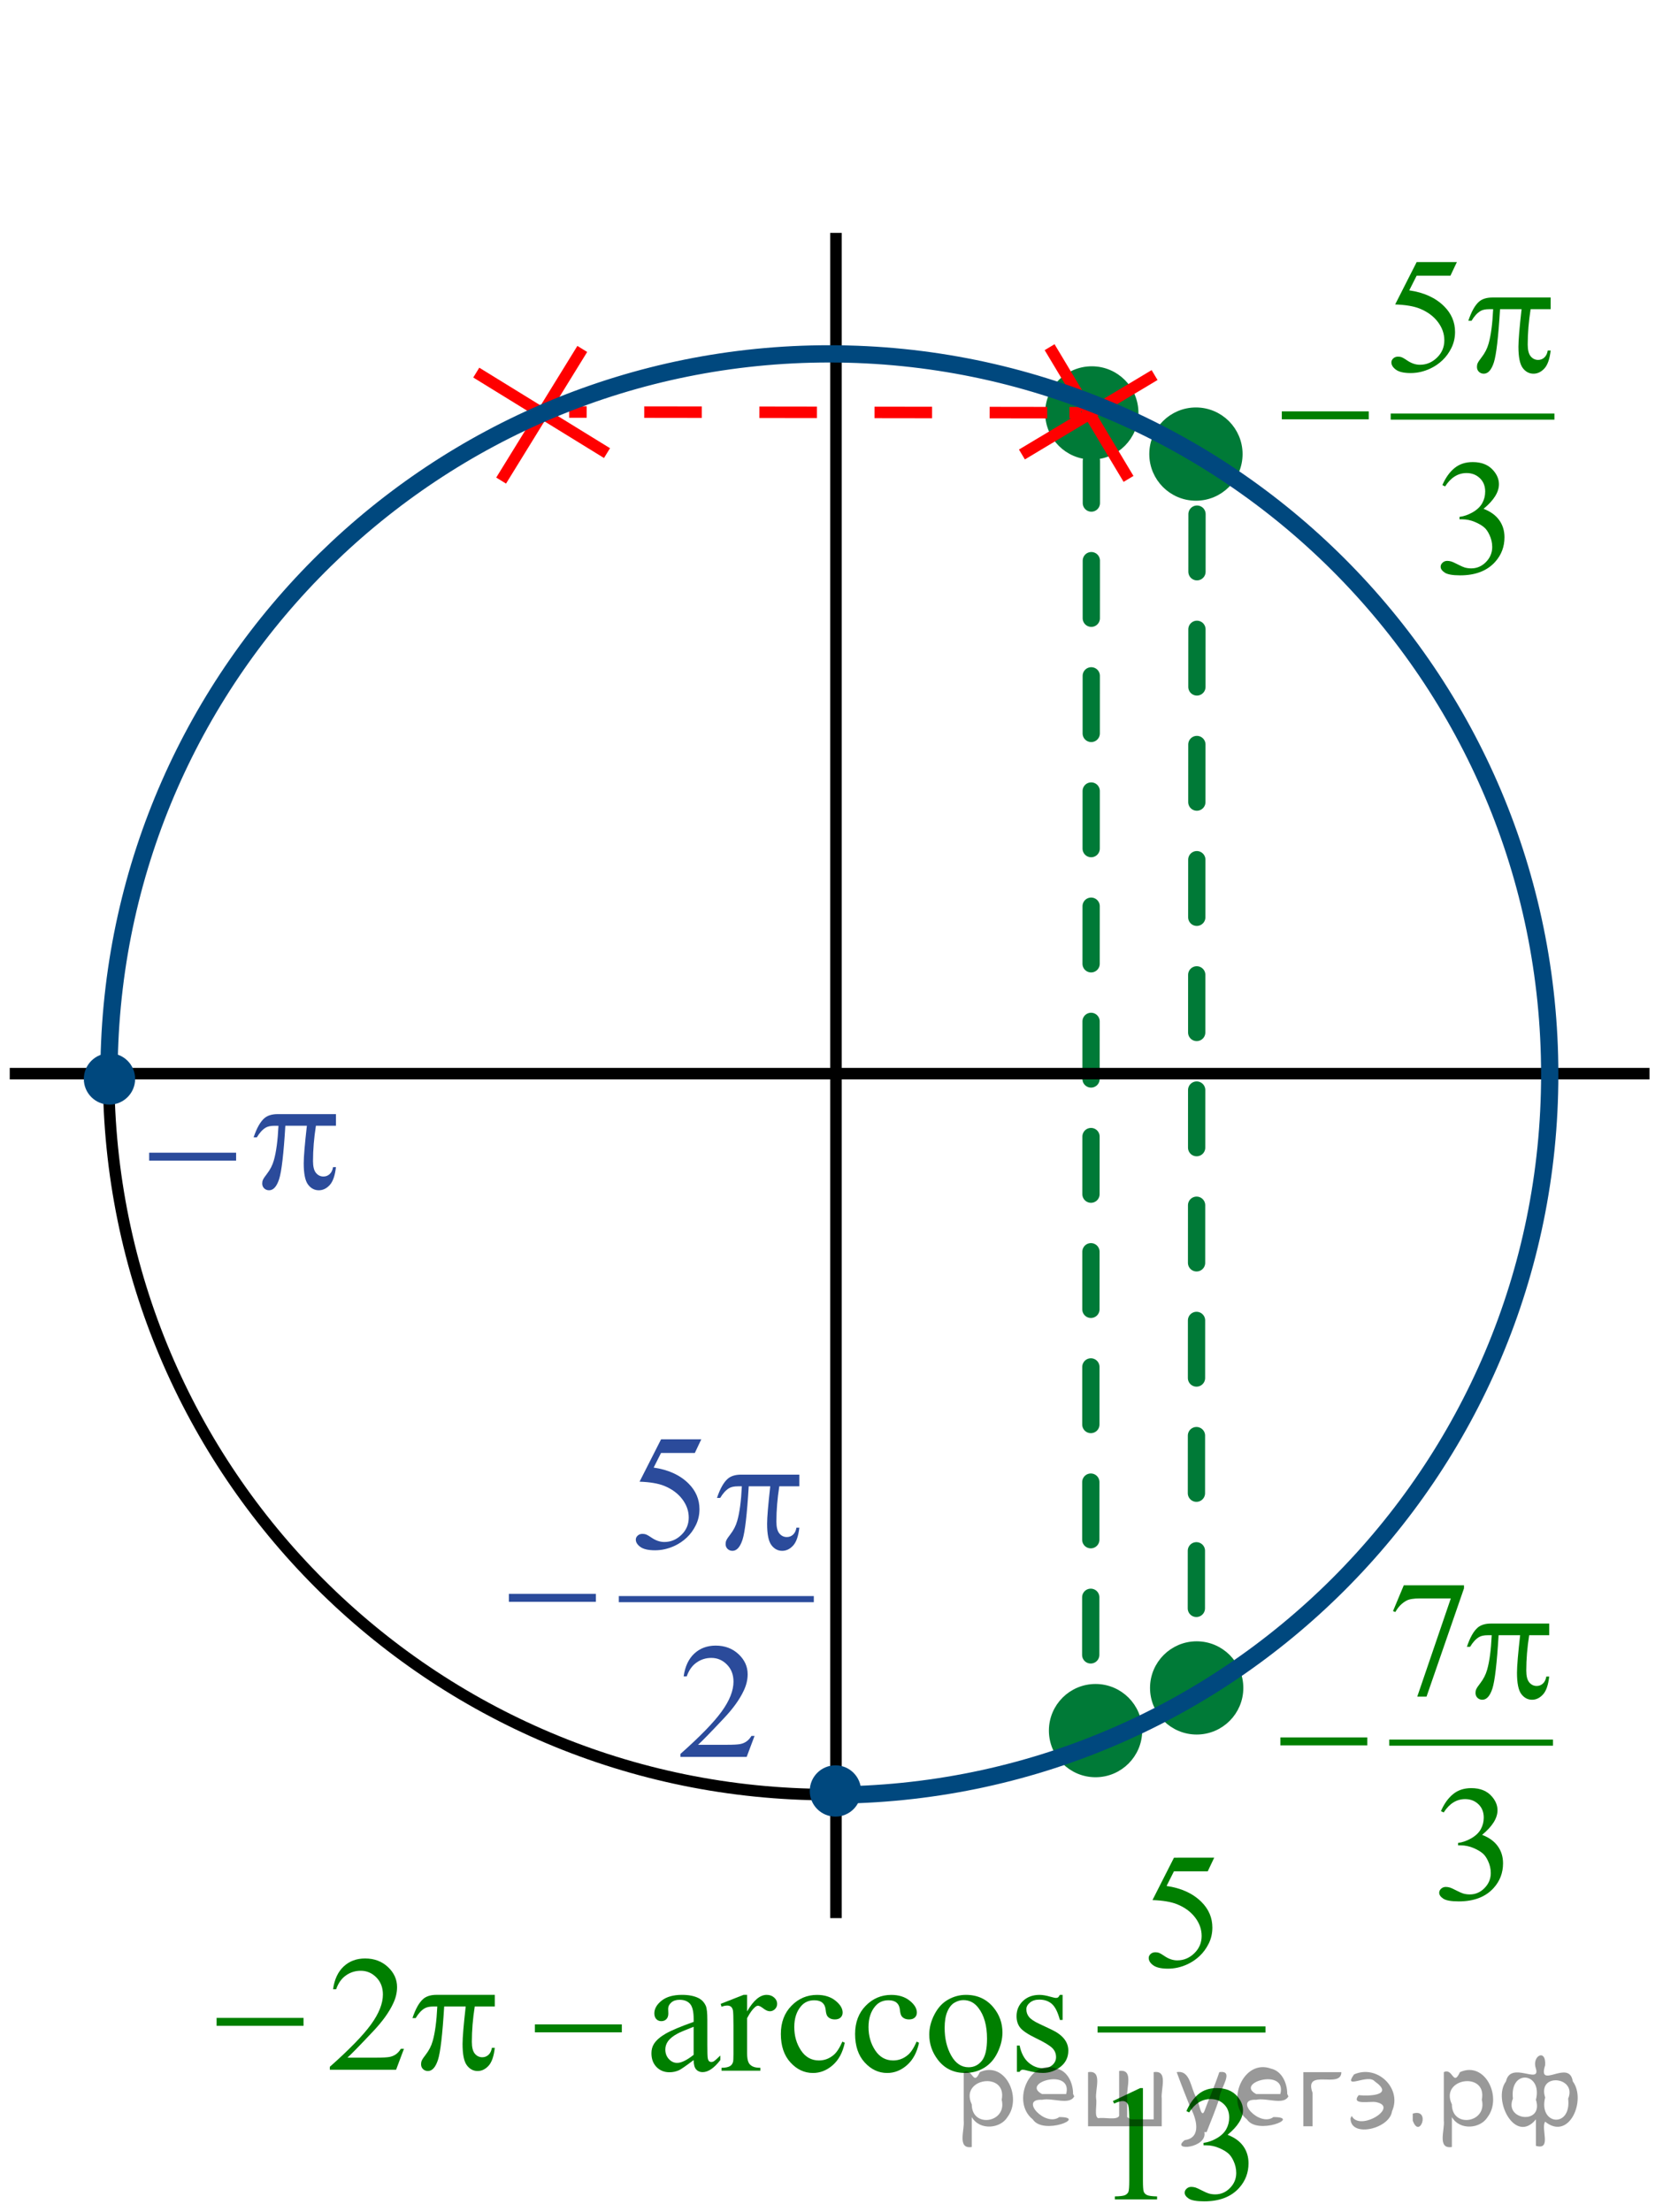 <?xml version="1.0" encoding="utf-8"?>
<!-- Generator: Adobe Illustrator 16.0.0, SVG Export Plug-In . SVG Version: 6.00 Build 0)  -->
<!DOCTYPE svg PUBLIC "-//W3C//DTD SVG 1.1//EN" "http://www.w3.org/Graphics/SVG/1.1/DTD/svg11.dtd">
<svg version="1.1" id="Слой_1" xmlns="http://www.w3.org/2000/svg" xmlns:xlink="http://www.w3.org/1999/xlink" x="0px" y="0px"
	 width="144.436px" height="192.035px" viewBox="0 0 144.436 192.035" enable-background="new 0 0 144.436 192.035"
	 xml:space="preserve">
<g>
	<g>
		<defs>
			<rect id="SVGID_1_" x="0" y="17.143" width="144.436" height="176.375"/>
		</defs>
		<clipPath id="SVGID_2_">
			<use xlink:href="#SVGID_1_"  overflow="visible"/>
		</clipPath>
	</g>
</g>
<g>
	<g>
		
			<line fill="none" stroke="#007A37" stroke-width="1.5" stroke-linecap="round" stroke-linejoin="round" stroke-miterlimit="8" stroke-dasharray="5,5" x1="94.729" y1="150.996" x2="94.729" y2="148.496"/>
		
			<line fill="none" stroke="#007A37" stroke-width="1.5" stroke-linecap="round" stroke-linejoin="round" stroke-miterlimit="8" stroke-dasharray="5,5" x1="94.732" y1="143.675" x2="94.79" y2="40.011"/>
		
			<line fill="none" stroke="#007A37" stroke-width="1.5" stroke-linecap="round" stroke-linejoin="round" stroke-miterlimit="8" stroke-dasharray="5,5" x1="94.792" y1="37.601" x2="94.793" y2="35.101"/>
	</g>
</g>
<g>
	<g>
		
			<line fill="none" stroke="#007A37" stroke-width="1.5" stroke-linecap="round" stroke-linejoin="round" stroke-miterlimit="8" stroke-dasharray="5,5" x1="103.902" y1="147.03" x2="103.904" y2="144.53"/>
		
			<line fill="none" stroke="#007A37" stroke-width="1.5" stroke-linecap="round" stroke-linejoin="round" stroke-miterlimit="8" stroke-dasharray="5,5" x1="103.907" y1="139.637" x2="103.964" y2="44.208"/>
		
			<line fill="none" stroke="#007A37" stroke-width="1.5" stroke-linecap="round" stroke-linejoin="round" stroke-miterlimit="8" stroke-dasharray="5,5" x1="103.965" y1="41.761" x2="103.967" y2="39.261"/>
	</g>
</g>
<line fill="none" stroke="#000000" stroke-linejoin="round" stroke-miterlimit="8" x1="0.846" y1="93.211" x2="143.264" y2="93.211"/>
<path fill="none" stroke="#000000" stroke-linecap="round" stroke-linejoin="round" stroke-miterlimit="8" d="M72.022,30.746
	c34.567,0,62.589,27.993,62.589,62.529c0,34.538-28.021,62.53-62.589,62.53c-34.568,0-62.588-27.992-62.588-62.53
	C9.434,58.739,37.454,30.746,72.022,30.746L72.022,30.746z"/>
<line fill="none" stroke="#000000" stroke-linejoin="round" stroke-miterlimit="8" x1="72.607" y1="20.216" x2="72.607" y2="166.53"/>
<path fill="#007A37" d="M94.826,32.176c-2.03,0-3.677,1.644-3.677,3.672c0,2.028,1.646,3.673,3.677,3.673s3.676-1.645,3.676-3.673
	C98.502,33.82,96.856,32.176,94.826,32.176L94.826,32.176z"/>
<path fill="none" stroke="#007A37" stroke-width="0.75" stroke-linecap="round" stroke-linejoin="round" stroke-miterlimit="8" d="
	M94.826,32.176c-2.03,0-3.677,1.644-3.677,3.672c0,2.028,1.646,3.673,3.677,3.673s3.676-1.645,3.676-3.673
	C98.502,33.82,96.856,32.176,94.826,32.176L94.826,32.176z"/>
<path fill="#007A37" d="M103.934,142.871c-2.029,0-3.676,1.645-3.676,3.672s1.646,3.672,3.676,3.672c2.03,0,3.677-1.645,3.677-3.672
	S105.965,142.871,103.934,142.871L103.934,142.871z"/>
<path fill="none" stroke="#007A37" stroke-width="0.75" stroke-linecap="round" stroke-linejoin="round" stroke-miterlimit="8" d="
	M103.934,142.871c-2.029,0-3.676,1.645-3.676,3.672s1.646,3.672,3.676,3.672c2.03,0,3.677-1.645,3.677-3.672
	S105.965,142.871,103.934,142.871L103.934,142.871z"/>
<line fill="none" stroke="#007F00" stroke-width="0.531" stroke-linecap="square" stroke-miterlimit="10" x1="120.925" y1="151.293" x2="134.615" y2="151.293"/>
<g>
	<path fill="#007F00" d="M125.149,157.24c0.276-0.639,0.629-1.131,1.054-1.477c0.424-0.348,0.952-0.521,1.585-0.521
		c0.781,0,1.381,0.247,1.798,0.74c0.316,0.367,0.476,0.762,0.476,1.181c0,0.688-0.445,1.399-1.337,2.137
		c0.599,0.228,1.052,0.554,1.357,0.978c0.309,0.424,0.461,0.922,0.461,1.494c0,0.819-0.269,1.529-0.806,2.129
		c-0.7,0.783-1.714,1.175-3.042,1.175c-0.657,0-1.104-0.08-1.341-0.237c-0.237-0.158-0.356-0.329-0.356-0.51
		c0-0.137,0.058-0.254,0.169-0.355c0.113-0.104,0.248-0.154,0.406-0.154c0.12,0,0.242,0.02,0.367,0.057
		c0.081,0.023,0.266,0.107,0.554,0.255c0.287,0.146,0.486,0.233,0.597,0.263c0.179,0.051,0.367,0.076,0.568,0.076
		c0.489,0,0.914-0.185,1.276-0.552c0.361-0.368,0.543-0.804,0.543-1.306c0-0.368-0.084-0.728-0.252-1.075
		c-0.125-0.261-0.262-0.459-0.41-0.595c-0.206-0.187-0.488-0.354-0.85-0.506c-0.358-0.15-0.726-0.228-1.1-0.228h-0.23v-0.209
		c0.38-0.047,0.76-0.181,1.141-0.397c0.382-0.22,0.658-0.481,0.831-0.789c0.173-0.309,0.259-0.646,0.259-1.014
		c0-0.479-0.154-0.865-0.464-1.162c-0.311-0.296-0.694-0.443-1.154-0.443c-0.743,0-1.364,0.388-1.862,1.16L125.149,157.24z"/>
</g>
<g>
	<path fill="#007F00" d="M111.203,150.839h7.551v0.69h-7.551V150.839z"/>
</g>
<path fill="#007A37" d="M103.869,35.75c-2.03,0-3.675,1.645-3.675,3.673c0,2.028,1.645,3.673,3.675,3.673s3.677-1.645,3.677-3.673
	C107.546,37.395,105.899,35.75,103.869,35.75L103.869,35.75z"/>
<path fill="none" stroke="#007A37" stroke-width="0.75" stroke-linecap="round" stroke-linejoin="round" stroke-miterlimit="8" d="
	M103.869,35.75c-2.03,0-3.675,1.645-3.675,3.673c0,2.028,1.645,3.673,3.675,3.673s3.677-1.645,3.677-3.673
	C107.546,37.395,105.899,35.75,103.869,35.75L103.869,35.75z"/>
<path fill="#007A37" d="M98.828,150.247c0-2.028-1.646-3.671-3.677-3.671s-3.676,1.643-3.676,3.671s1.646,3.675,3.676,3.675
	S98.828,152.275,98.828,150.247L98.828,150.247z"/>
<path fill="none" stroke="#007A37" stroke-width="0.75" stroke-linecap="round" stroke-linejoin="round" stroke-miterlimit="8" d="
	M98.828,150.247c0-2.028-1.646-3.671-3.677-3.671s-3.676,1.643-3.676,3.671s1.646,3.675,3.676,3.675S98.828,152.275,98.828,150.247
	L98.828,150.247z"/>
<line fill="none" stroke="#FF0000" stroke-linejoin="round" stroke-miterlimit="8" x1="100.278" y1="32.562" x2="88.757" y2="39.457"/>
<line fill="none" stroke="#FF0000" stroke-linejoin="round" stroke-miterlimit="8" x1="98.016" y1="41.578" x2="91.16" y2="30.141"/>
<g>
	<g>
		<defs>
			<rect id="SVGID_3_" x="43.715" y="156.373" width="69.615" height="37.699"/>
		</defs>
		<clipPath id="SVGID_4_">
			<use xlink:href="#SVGID_3_"  overflow="visible"/>
		</clipPath>
		
			<line clip-path="url(#SVGID_4_)" fill="none" stroke="#007F00" stroke-width="0.531" stroke-linecap="square" stroke-miterlimit="10" x1="95.591" y1="176.197" x2="109.648" y2="176.197"/>
	</g>
	<g>
		<defs>
			<rect id="SVGID_5_" x="43.715" y="156.373" width="69.615" height="37.699"/>
		</defs>
		<clipPath id="SVGID_6_">
			<use xlink:href="#SVGID_5_"  overflow="visible"/>
		</clipPath>
		<g clip-path="url(#SVGID_6_)">
			<path fill="#007F00" d="M105.457,161.279l-0.562,1.187h-2.935l-0.64,1.271c1.271,0.183,2.277,0.642,3.021,1.377
				c0.638,0.633,0.956,1.378,0.956,2.234c0,0.497-0.104,0.959-0.313,1.383c-0.209,0.422-0.472,0.783-0.788,1.082
				c-0.316,0.297-0.669,0.537-1.057,0.719c-0.553,0.256-1.117,0.385-1.697,0.385c-0.585,0-1.01-0.098-1.276-0.29
				c-0.266-0.192-0.397-0.406-0.397-0.64c0-0.131,0.055-0.245,0.165-0.346c0.109-0.101,0.249-0.149,0.417-0.149
				c0.125,0,0.232,0.019,0.327,0.056c0.094,0.037,0.253,0.133,0.479,0.286c0.359,0.242,0.724,0.362,1.093,0.362
				c0.562,0,1.055-0.205,1.479-0.617c0.424-0.411,0.637-0.913,0.637-1.504c0-0.573-0.189-1.107-0.568-1.604s-0.9-0.879-1.566-1.148
				c-0.522-0.209-1.234-0.33-2.136-0.362l1.868-3.68L105.457,161.279L105.457,161.279z"/>
		</g>
	</g>
	<g>
		<defs>
			<rect id="SVGID_7_" x="43.715" y="156.373" width="69.615" height="37.699"/>
		</defs>
		<clipPath id="SVGID_8_">
			<use xlink:href="#SVGID_7_"  overflow="visible"/>
		</clipPath>
		<g clip-path="url(#SVGID_8_)">
			<path fill="#007F00" d="M60.244,178.854c-0.676,0.508-1.1,0.802-1.271,0.881c-0.26,0.115-0.534,0.175-0.827,0.175
				c-0.455,0-0.83-0.151-1.125-0.454s-0.442-0.7-0.442-1.194c0-0.312,0.072-0.581,0.216-0.81c0.196-0.316,0.538-0.614,1.024-0.895
				c0.487-0.279,1.296-0.619,2.427-1.02v-0.251c0-0.638-0.104-1.076-0.313-1.313c-0.208-0.236-0.513-0.354-0.909-0.354
				c-0.303,0-0.542,0.079-0.72,0.237c-0.183,0.158-0.272,0.34-0.272,0.545l0.014,0.404c0,0.215-0.056,0.379-0.169,0.495
				c-0.111,0.116-0.26,0.175-0.441,0.175c-0.178,0-0.322-0.061-0.436-0.182c-0.112-0.121-0.169-0.286-0.169-0.496
				c0-0.4,0.211-0.768,0.633-1.104s1.015-0.502,1.776-0.502c0.584,0,1.063,0.095,1.438,0.285c0.283,0.146,0.491,0.371,0.627,0.678
				c0.086,0.199,0.129,0.609,0.129,1.229v2.172c0,0.609,0.013,0.982,0.035,1.12c0.024,0.138,0.063,0.229,0.119,0.275
				c0.056,0.047,0.118,0.069,0.19,0.069c0.076,0,0.144-0.017,0.201-0.049c0.101-0.061,0.295-0.229,0.582-0.51v0.391
				c-0.536,0.698-1.051,1.049-1.538,1.049c-0.235,0-0.422-0.079-0.563-0.237C60.321,179.507,60.249,179.236,60.244,178.854z
				 M60.244,178.4v-2.438c-0.724,0.279-1.189,0.479-1.401,0.594c-0.379,0.205-0.649,0.42-0.813,0.644
				c-0.163,0.223-0.245,0.468-0.245,0.731c0,0.336,0.104,0.613,0.311,0.836c0.205,0.221,0.442,0.33,0.712,0.33
				C59.171,179.1,59.65,178.866,60.244,178.4z"/>
			<path fill="#007F00" d="M64.888,173.191v1.438c0.551-0.958,1.116-1.438,1.696-1.438c0.264,0,0.481,0.078,0.654,0.233
				c0.172,0.156,0.259,0.337,0.259,0.541c0,0.183-0.063,0.335-0.188,0.461s-0.273,0.188-0.445,0.188
				c-0.168,0-0.356-0.08-0.564-0.241c-0.209-0.16-0.362-0.24-0.464-0.24c-0.087,0-0.18,0.048-0.279,0.14
				c-0.217,0.19-0.439,0.506-0.669,0.942v3.065c0,0.354,0.045,0.621,0.137,0.803c0.062,0.126,0.172,0.23,0.33,0.314
				s0.386,0.125,0.684,0.125v0.252h-3.372v-0.252c0.335,0,0.584-0.051,0.747-0.153c0.12-0.074,0.204-0.192,0.252-0.354
				c0.024-0.08,0.036-0.306,0.036-0.679v-2.479c0-0.744-0.016-1.188-0.047-1.33s-0.089-0.245-0.173-0.311
				c-0.084-0.064-0.188-0.098-0.313-0.098c-0.147,0-0.315,0.033-0.503,0.104l-0.071-0.252l1.991-0.781h0.303V173.191z"/>
			<path fill="#007F00" d="M73.37,177.348c-0.178,0.842-0.524,1.489-1.043,1.943c-0.518,0.454-1.09,0.682-1.718,0.682
				c-0.748,0-1.4-0.306-1.956-0.914c-0.557-0.61-0.834-1.436-0.834-2.474c0-1.005,0.308-1.821,0.924-2.45s1.355-0.941,2.218-0.941
				c0.647,0,1.181,0.166,1.598,0.498c0.417,0.334,0.626,0.68,0.626,1.037c0,0.178-0.061,0.319-0.178,0.43
				c-0.116,0.109-0.28,0.164-0.491,0.164c-0.283,0-0.496-0.088-0.642-0.266c-0.081-0.098-0.135-0.283-0.161-0.559
				c-0.025-0.275-0.124-0.484-0.291-0.629c-0.168-0.141-0.399-0.209-0.697-0.209c-0.479,0-0.865,0.172-1.157,0.517
				c-0.389,0.456-0.583,1.06-0.583,1.81c0,0.763,0.192,1.437,0.579,2.021c0.386,0.585,0.907,0.877,1.563,0.877
				c0.471,0,0.893-0.155,1.267-0.468c0.264-0.214,0.52-0.604,0.769-1.166L73.37,177.348z"/>
			<path fill="#007F00" d="M79.818,177.348c-0.178,0.842-0.525,1.489-1.043,1.943c-0.519,0.454-1.09,0.682-1.718,0.682
				c-0.748,0-1.4-0.306-1.956-0.914c-0.558-0.61-0.834-1.436-0.834-2.474c0-1.005,0.308-1.821,0.924-2.45s1.354-0.941,2.218-0.941
				c0.647,0,1.18,0.166,1.597,0.498c0.417,0.334,0.626,0.68,0.626,1.037c0,0.178-0.06,0.319-0.177,0.43
				c-0.117,0.109-0.281,0.164-0.492,0.164c-0.282,0-0.496-0.088-0.641-0.266c-0.081-0.098-0.135-0.283-0.161-0.559
				s-0.124-0.484-0.291-0.629c-0.168-0.141-0.399-0.209-0.698-0.209c-0.479,0-0.864,0.172-1.156,0.517
				c-0.39,0.456-0.583,1.06-0.583,1.81c0,0.763,0.192,1.437,0.579,2.021c0.386,0.585,0.906,0.877,1.563,0.877
				c0.47,0,0.892-0.155,1.266-0.468c0.265-0.214,0.521-0.604,0.77-1.166L79.818,177.348z"/>
			<path fill="#007F00" d="M83.894,173.191c0.997,0,1.797,0.367,2.4,1.104c0.514,0.629,0.771,1.352,0.771,2.165
				c0,0.572-0.143,1.151-0.425,1.738s-0.673,1.028-1.168,1.327c-0.496,0.298-1.05,0.445-1.657,0.445
				c-0.992,0-1.781-0.384-2.366-1.152c-0.493-0.646-0.74-1.373-0.74-2.178c0-0.586,0.149-1.17,0.449-1.748
				c0.3-0.58,0.694-1.009,1.183-1.285C82.829,173.33,83.347,173.191,83.894,173.191z M83.67,173.646
				c-0.254,0-0.509,0.072-0.766,0.221c-0.256,0.146-0.464,0.402-0.622,0.771c-0.158,0.366-0.237,0.84-0.237,1.416
				c0,0.932,0.19,1.734,0.572,2.409c0.381,0.675,0.883,1.013,1.506,1.013c0.465,0,0.85-0.187,1.15-0.559
				c0.303-0.373,0.453-1.014,0.453-1.921c0-1.136-0.251-2.029-0.755-2.681C84.632,173.869,84.197,173.646,83.67,173.646z"/>
			<path fill="#007F00" d="M92.291,173.191v2.179h-0.236c-0.183-0.685-0.416-1.149-0.701-1.396s-0.648-0.371-1.089-0.371
				c-0.336,0-0.606,0.088-0.813,0.26s-0.31,0.363-0.31,0.572c0,0.261,0.076,0.483,0.229,0.67c0.148,0.19,0.45,0.395,0.906,0.607
				l1.05,0.495c0.973,0.461,1.459,1.067,1.459,1.823c0,0.58-0.227,1.051-0.68,1.406c-0.452,0.355-0.96,0.533-1.521,0.533
				c-0.401,0-0.861-0.068-1.381-0.209c-0.158-0.047-0.287-0.07-0.388-0.07c-0.11,0-0.197,0.062-0.26,0.183H88.32v-2.283h0.236
				c0.135,0.651,0.392,1.144,0.771,1.474c0.378,0.33,0.803,0.496,1.272,0.496c0.331,0,0.601-0.095,0.809-0.283
				c0.209-0.188,0.313-0.416,0.313-0.68c0-0.322-0.117-0.593-0.351-0.812c-0.232-0.22-0.696-0.495-1.391-0.831
				c-0.695-0.335-1.15-0.639-1.366-0.907c-0.216-0.266-0.323-0.601-0.323-1.006c0-0.524,0.186-0.966,0.558-1.319
				c0.371-0.354,0.852-0.529,1.44-0.529c0.259,0,0.573,0.053,0.942,0.16c0.244,0.069,0.407,0.104,0.489,0.104
				c0.075,0,0.136-0.016,0.18-0.049c0.043-0.032,0.093-0.104,0.149-0.217H92.291z"/>
		</g>
	</g>
	<g>
		<defs>
			<rect id="SVGID_9_" x="43.715" y="156.373" width="69.615" height="37.699"/>
		</defs>
		<clipPath id="SVGID_10_">
			<use xlink:href="#SVGID_9_"  overflow="visible"/>
		</clipPath>
		<g clip-path="url(#SVGID_10_)">
			<path fill="#007F00" d="M96.657,182.409l2.373-1.125h0.237v7.995c0,0.531,0.021,0.861,0.067,0.99
				c0.046,0.131,0.141,0.23,0.284,0.301c0.145,0.07,0.437,0.109,0.877,0.119v0.259H96.83v-0.259c0.46-0.01,0.757-0.047,0.893-0.115
				c0.134-0.067,0.228-0.158,0.279-0.271c0.054-0.113,0.079-0.455,0.079-1.023v-5.11c0-0.688-0.023-1.131-0.072-1.326
				c-0.032-0.149-0.095-0.259-0.183-0.327c-0.089-0.07-0.195-0.104-0.32-0.104c-0.178,0-0.424,0.071-0.739,0.216L96.657,182.409z"/>
			<path fill="#007F00" d="M103.043,183.281c0.277-0.639,0.629-1.131,1.054-1.477c0.425-0.348,0.952-0.521,1.586-0.521
				c0.78,0,1.381,0.247,1.798,0.74c0.315,0.367,0.475,0.762,0.475,1.181c0,0.688-0.446,1.399-1.338,2.137
				c0.6,0.228,1.053,0.554,1.359,0.978s0.46,0.922,0.46,1.494c0,0.819-0.27,1.529-0.807,2.129c-0.698,0.783-1.714,1.175-3.041,1.175
				c-0.656,0-1.104-0.08-1.341-0.237c-0.236-0.158-0.355-0.329-0.355-0.51c0-0.137,0.057-0.254,0.169-0.355
				c0.111-0.103,0.248-0.154,0.405-0.154c0.12,0,0.242,0.02,0.367,0.057c0.081,0.023,0.267,0.107,0.555,0.255
				c0.286,0.146,0.485,0.233,0.597,0.263c0.177,0.051,0.366,0.076,0.566,0.076c0.489,0,0.915-0.185,1.276-0.552
				c0.362-0.368,0.543-0.804,0.543-1.306c0-0.368-0.084-0.728-0.251-1.075c-0.125-0.261-0.262-0.459-0.41-0.595
				c-0.206-0.187-0.488-0.354-0.849-0.506c-0.359-0.15-0.728-0.228-1.1-0.228h-0.23v-0.209c0.379-0.047,0.759-0.181,1.14-0.397
				c0.381-0.219,0.658-0.481,0.83-0.789c0.173-0.309,0.259-0.646,0.259-1.014c0-0.479-0.153-0.865-0.463-1.162
				c-0.31-0.296-0.693-0.443-1.153-0.443c-0.743,0-1.364,0.388-1.862,1.16L103.043,183.281z"/>
		</g>
	</g>
	<g>
		<defs>
			<rect id="SVGID_11_" x="43.715" y="156.373" width="69.615" height="37.699"/>
		</defs>
		<clipPath id="SVGID_12_">
			<use xlink:href="#SVGID_11_"  overflow="visible"/>
		</clipPath>
		<g clip-path="url(#SVGID_12_)">
			<path fill="#007F00" d="M46.457,175.755h7.55v0.69h-7.55V175.755z"/>
		</g>
	</g>
</g>
<g>
	<g>
		
			<line fill="none" stroke="#FF0000" stroke-linejoin="round" stroke-miterlimit="8" stroke-dasharray="5,5" x1="93.886" y1="35.83" x2="92.885" y2="35.83"/>
		
			<line fill="none" stroke="#FF0000" stroke-linejoin="round" stroke-miterlimit="8" stroke-dasharray="5,5" x1="90.954" y1="35.827" x2="49.434" y2="35.77"/>
		
			<line fill="none" stroke="#FF0000" stroke-linejoin="round" stroke-miterlimit="8" stroke-dasharray="5,5" x1="48.469" y1="35.768" x2="47.467" y2="35.767"/>
	</g>
</g>
<g>
	
		<line fill="none" stroke="#FF0000" stroke-linejoin="round" stroke-miterlimit="8" x1="50.572" y1="30.295" x2="43.524" y2="41.723"/>
	
		<line fill="none" stroke="#FF0000" stroke-linejoin="round" stroke-miterlimit="8" x1="52.72" y1="39.338" x2="41.365" y2="32.349"/>
</g>
<path fill="#00487E" d="M72.559,153.637c-1.023,0-1.855,0.827-1.855,1.853c0,1.022,0.83,1.852,1.855,1.852
	c1.023,0,1.852-0.827,1.852-1.852C74.409,154.465,73.581,153.637,72.559,153.637L72.559,153.637z"/>
<path fill="none" stroke="#00487E" stroke-width="0.75" stroke-linecap="round" stroke-linejoin="round" stroke-miterlimit="8" d="
	M72.559,153.637c-1.023,0-1.855,0.827-1.855,1.853c0,1.022,0.83,1.852,1.855,1.852c1.023,0,1.852-0.827,1.852-1.852
	C74.409,154.465,73.581,153.637,72.559,153.637L72.559,153.637z"/>
<path fill="#00487E" d="M9.508,91.82c-1.023,0-1.853,0.829-1.853,1.853c0,1.022,0.829,1.854,1.853,1.854
	c1.022,0,1.853-0.83,1.853-1.854C11.361,92.649,10.531,91.82,9.508,91.82L9.508,91.82z"/>
<path fill="none" stroke="#00487E" stroke-width="0.75" stroke-linecap="round" stroke-linejoin="round" stroke-miterlimit="8" d="
	M9.508,91.82c-1.023,0-1.853,0.829-1.853,1.853c0,1.022,0.829,1.854,1.853,1.854c1.022,0,1.853-0.83,1.853-1.854
	C11.361,92.649,10.531,91.82,9.508,91.82L9.508,91.82z"/>
<path fill="none" stroke="#00487E" stroke-width="1.5" stroke-linejoin="round" stroke-miterlimit="8" d="M9.479,92.063
	C10.142,57.99,37.953,30.721,72.03,30.721c34.559,0,62.568,28.008,62.568,62.563c0,34.551-28.01,62.563-62.568,62.563
	c-0.201,0-0.406-0.003-0.609-0.007"/>
<line fill="none" stroke="#2B4B9B" stroke-width="0.531" stroke-linecap="square" stroke-miterlimit="10" x1="54.012" y1="138.834" x2="70.416" y2="138.834"/>
<g>
	<path fill="#2B4B9B" d="M60.91,124.955l-0.562,1.188h-2.935l-0.641,1.271c1.271,0.182,2.277,0.641,3.021,1.375
		c0.638,0.633,0.957,1.379,0.957,2.234c0,0.498-0.104,0.959-0.313,1.383c-0.208,0.424-0.471,0.785-0.787,1.082
		c-0.315,0.299-0.669,0.537-1.058,0.719c-0.553,0.256-1.117,0.387-1.697,0.387c-0.585,0-1.011-0.098-1.275-0.291
		c-0.268-0.193-0.399-0.406-0.399-0.639c0-0.131,0.055-0.246,0.165-0.346c0.109-0.102,0.249-0.15,0.417-0.15
		c0.125,0,0.233,0.02,0.327,0.057s0.253,0.133,0.479,0.285c0.36,0.242,0.725,0.363,1.094,0.363c0.562,0,1.055-0.207,1.479-0.619
		c0.425-0.41,0.637-0.912,0.637-1.504c0-0.572-0.189-1.105-0.568-1.602s-0.9-0.879-1.566-1.15c-0.521-0.209-1.234-0.33-2.137-0.361
		l1.869-3.68h3.494V124.955z"/>
</g>
<g>
	<path fill="#2B4B9B" d="M65.535,150.709l-0.684,1.822h-5.754v-0.258c1.691-1.498,2.885-2.723,3.574-3.672
		c0.691-0.951,1.035-1.818,1.035-2.605c0-0.6-0.188-1.094-0.567-1.479c-0.379-0.387-0.832-0.58-1.358-0.58
		c-0.479,0-0.91,0.137-1.291,0.408c-0.382,0.271-0.664,0.672-0.846,1.197h-0.268c0.121-0.861,0.43-1.521,0.926-1.982
		s1.115-0.691,1.859-0.691c0.791,0,1.451,0.246,1.98,0.74s0.795,1.074,0.795,1.746c0,0.479-0.115,0.959-0.346,1.438
		c-0.354,0.754-0.93,1.553-1.727,2.395c-1.193,1.268-1.939,2.029-2.236,2.291h2.546c0.519,0,0.882-0.02,1.09-0.057
		c0.209-0.037,0.396-0.111,0.563-0.227s0.314-0.277,0.439-0.486H65.535z"/>
</g>
<g>
	<path fill="#2B4B9B" d="M69.424,128.027v1.012h-1.74c-0.168,1.066-0.252,2.088-0.252,3.066c0,0.479,0.086,0.822,0.259,1.029
		s0.39,0.311,0.647,0.311c0.205,0,0.386-0.068,0.539-0.209c0.154-0.139,0.252-0.342,0.295-0.607h0.252
		c-0.081,0.736-0.264,1.256-0.543,1.559c-0.28,0.303-0.596,0.453-0.945,0.453c-0.374,0-0.688-0.166-0.936-0.496
		c-0.25-0.33-0.375-0.947-0.375-1.852c0-0.566,0.092-1.65,0.273-3.254h-1.869c-0.148,2.439-0.328,3.982-0.539,4.631
		c-0.211,0.646-0.502,0.971-0.871,0.971c-0.172,0-0.314-0.057-0.429-0.168c-0.112-0.111-0.169-0.25-0.169-0.418
		c0-0.121,0.02-0.227,0.059-0.314c0.053-0.121,0.164-0.291,0.338-0.51c0.293-0.377,0.496-0.773,0.611-1.188
		c0.205-0.709,0.34-1.709,0.402-3.004H64.1c-0.351,0-0.61,0.059-0.784,0.168c-0.277,0.168-0.531,0.447-0.763,0.838h-0.28
		c0.27-0.805,0.583-1.359,0.941-1.668c0.273-0.232,0.658-0.35,1.15-0.35H69.424z"/>
</g>
<g>
	<path fill="#2B4B9B" d="M44.201,138.379h7.551v0.689h-7.551V138.379z"/>
</g>
<g>
	<path fill="#2B4B9B" d="M29.178,96.725v1.012h-1.74c-0.168,1.066-0.252,2.088-0.252,3.066c0,0.479,0.086,0.822,0.259,1.029
		s0.39,0.311,0.647,0.311c0.205,0,0.386-0.068,0.539-0.209c0.154-0.139,0.252-0.342,0.295-0.607h0.252
		c-0.081,0.736-0.264,1.256-0.543,1.559c-0.28,0.303-0.596,0.453-0.945,0.453c-0.374,0-0.688-0.166-0.936-0.496
		c-0.25-0.33-0.375-0.947-0.375-1.852c0-0.566,0.092-1.65,0.273-3.254h-1.869c-0.148,2.439-0.328,3.982-0.539,4.631
		c-0.211,0.646-0.502,0.971-0.871,0.971c-0.172,0-0.314-0.057-0.429-0.168c-0.112-0.111-0.169-0.25-0.169-0.418
		c0-0.121,0.02-0.227,0.059-0.314c0.053-0.121,0.164-0.291,0.338-0.51c0.293-0.377,0.496-0.773,0.611-1.188
		c0.205-0.709,0.34-1.709,0.402-3.004h-0.331c-0.351,0-0.61,0.059-0.784,0.168c-0.277,0.168-0.531,0.447-0.763,0.838h-0.28
		c0.27-0.805,0.583-1.359,0.941-1.668c0.273-0.232,0.658-0.35,1.15-0.35H29.178z"/>
</g>
<g>
	<path fill="#2B4B9B" d="M12.956,100.076h7.551v0.689h-7.551V100.076z"/>
</g>
<g>
	<path fill="#007F00" d="M42.973,173.189v1.012h-1.74c-0.168,1.066-0.252,2.088-0.252,3.066c0,0.479,0.086,0.822,0.259,1.029
		s0.39,0.311,0.647,0.311c0.205,0,0.386-0.068,0.539-0.209c0.154-0.139,0.252-0.342,0.295-0.607h0.252
		c-0.081,0.736-0.264,1.256-0.543,1.559c-0.28,0.303-0.596,0.453-0.945,0.453c-0.374,0-0.688-0.166-0.936-0.496
		c-0.25-0.33-0.375-0.947-0.375-1.852c0-0.566,0.092-1.65,0.273-3.254h-1.869c-0.148,2.439-0.328,3.982-0.539,4.631
		c-0.211,0.646-0.502,0.971-0.871,0.971c-0.172,0-0.314-0.057-0.429-0.168c-0.112-0.111-0.169-0.25-0.169-0.418
		c0-0.121,0.02-0.227,0.059-0.314c0.053-0.121,0.164-0.291,0.338-0.51c0.293-0.377,0.496-0.773,0.611-1.188
		c0.205-0.709,0.34-1.709,0.402-3.004H37.65c-0.351,0-0.61,0.059-0.784,0.168c-0.277,0.168-0.531,0.447-0.763,0.838h-0.28
		c0.27-0.805,0.583-1.359,0.941-1.668c0.273-0.232,0.658-0.35,1.15-0.35H42.973z"/>
</g>
<g>
	<path fill="#007F00" d="M18.812,175.191h7.551v0.689h-7.551V175.191z"/>
</g>
<g>
	<path fill="#007F00" d="M35.085,177.871l-0.684,1.822h-5.754v-0.258c1.691-1.498,2.885-2.723,3.574-3.672
		c0.691-0.951,1.035-1.818,1.035-2.605c0-0.6-0.188-1.094-0.567-1.479c-0.379-0.387-0.832-0.58-1.358-0.58
		c-0.479,0-0.91,0.137-1.291,0.408c-0.382,0.271-0.664,0.672-0.846,1.197h-0.268c0.121-0.861,0.43-1.521,0.926-1.982
		s1.115-0.691,1.859-0.691c0.791,0,1.451,0.246,1.98,0.74s0.795,1.074,0.795,1.746c0,0.479-0.115,0.959-0.346,1.438
		c-0.354,0.754-0.93,1.553-1.727,2.395c-1.193,1.268-1.939,2.029-2.236,2.291h2.546c0.519,0,0.882-0.02,1.09-0.057
		c0.209-0.037,0.396-0.111,0.563-0.227s0.314-0.277,0.439-0.486H35.085z"/>
</g>
<g>
	<g>
		<path fill="#007F00" d="M134.553,140.955v1.012h-1.74c-0.168,1.066-0.252,2.088-0.252,3.065c0,0.479,0.086,0.823,0.26,1.03
			c0.173,0.207,0.389,0.311,0.646,0.311c0.206,0,0.386-0.068,0.539-0.209s0.252-0.344,0.295-0.607h0.252
			c-0.082,0.735-0.263,1.254-0.543,1.558c-0.28,0.303-0.596,0.454-0.946,0.454c-0.374,0-0.686-0.166-0.935-0.496
			s-0.374-0.947-0.374-1.852c0-0.566,0.091-1.652,0.273-3.254h-1.87c-0.148,2.439-0.328,3.982-0.539,4.631
			c-0.211,0.646-0.501,0.971-0.87,0.971c-0.173,0-0.315-0.058-0.428-0.168c-0.113-0.111-0.169-0.252-0.169-0.42
			c0-0.121,0.019-0.226,0.058-0.313c0.053-0.121,0.165-0.291,0.338-0.51c0.292-0.377,0.496-0.772,0.611-1.188
			c0.206-0.708,0.34-1.708,0.401-3.003h-0.331c-0.35,0-0.609,0.057-0.782,0.168c-0.278,0.168-0.532,0.447-0.764,0.838h-0.279
			c0.269-0.806,0.582-1.361,0.941-1.669c0.273-0.231,0.656-0.349,1.15-0.349H134.553L134.553,140.955z"/>
	</g>
	<g>
		<path fill="#007F00" d="M121.921,137.635h5.23v0.265l-3.252,9.398h-0.806l2.914-8.525h-2.685c-0.541,0-0.928,0.063-1.158,0.188
			c-0.402,0.214-0.727,0.545-0.971,0.991l-0.207-0.076L121.921,137.635z"/>
	</g>
</g>
<line fill="none" stroke="#007F00" stroke-width="0.531" stroke-linecap="square" stroke-miterlimit="10" x1="121.05" y1="36.168" x2="134.74" y2="36.168"/>
<g>
	<path fill="#007F00" d="M125.274,42.115c0.276-0.639,0.629-1.131,1.054-1.477c0.424-0.348,0.952-0.521,1.585-0.521
		c0.781,0,1.381,0.247,1.798,0.74c0.316,0.367,0.476,0.762,0.476,1.181c0,0.688-0.445,1.399-1.337,2.137
		c0.599,0.228,1.052,0.554,1.357,0.978c0.309,0.424,0.461,0.922,0.461,1.494c0,0.819-0.269,1.529-0.806,2.129
		c-0.7,0.783-1.714,1.175-3.042,1.175c-0.657,0-1.104-0.08-1.341-0.237c-0.237-0.158-0.356-0.329-0.356-0.51
		c0-0.137,0.058-0.254,0.169-0.355c0.113-0.104,0.248-0.154,0.406-0.154c0.12,0,0.242,0.02,0.367,0.057
		c0.081,0.023,0.266,0.107,0.554,0.255c0.287,0.146,0.486,0.233,0.597,0.263c0.179,0.051,0.367,0.076,0.568,0.076
		c0.489,0,0.914-0.185,1.276-0.552c0.361-0.368,0.543-0.804,0.543-1.306c0-0.368-0.084-0.728-0.252-1.075
		c-0.125-0.261-0.262-0.459-0.41-0.595c-0.206-0.187-0.488-0.354-0.85-0.506c-0.358-0.15-0.726-0.228-1.1-0.228h-0.23v-0.209
		c0.38-0.047,0.76-0.181,1.141-0.397c0.382-0.22,0.658-0.481,0.831-0.789c0.173-0.309,0.259-0.646,0.259-1.014
		c0-0.479-0.154-0.865-0.464-1.162c-0.311-0.296-0.694-0.443-1.154-0.443c-0.743,0-1.364,0.388-1.862,1.16L125.274,42.115z"/>
</g>
<g>
	<path fill="#007F00" d="M111.328,35.714h7.551v0.69h-7.551V35.714z"/>
</g>
<g>
	<path fill="#007F00" d="M134.678,25.83v1.012h-1.74c-0.168,1.066-0.252,2.088-0.252,3.065c0,0.479,0.086,0.823,0.26,1.03
		c0.173,0.207,0.389,0.311,0.646,0.311c0.206,0,0.386-0.068,0.539-0.209s0.252-0.344,0.295-0.607h0.252
		c-0.082,0.735-0.263,1.254-0.543,1.558c-0.28,0.303-0.596,0.454-0.946,0.454c-0.374,0-0.686-0.166-0.935-0.496
		s-0.374-0.947-0.374-1.852c0-0.566,0.091-1.652,0.273-3.254h-1.87c-0.148,2.439-0.328,3.982-0.539,4.631
		c-0.211,0.646-0.501,0.971-0.87,0.971c-0.173,0-0.315-0.058-0.428-0.168c-0.113-0.111-0.169-0.252-0.169-0.42
		c0-0.121,0.019-0.226,0.058-0.313c0.053-0.121,0.165-0.291,0.338-0.51c0.292-0.377,0.496-0.772,0.611-1.188
		c0.206-0.708,0.34-1.708,0.401-3.003h-0.331c-0.35,0-0.609,0.057-0.782,0.168c-0.278,0.168-0.532,0.447-0.764,0.838h-0.279
		c0.269-0.806,0.582-1.361,0.941-1.669c0.273-0.231,0.656-0.349,1.15-0.349H134.678L134.678,25.83z"/>
</g>
<g>
	<path fill="#007F00" d="M126.535,22.75l-0.562,1.188h-2.935l-0.641,1.271c1.271,0.182,2.277,0.641,3.021,1.375
		c0.638,0.633,0.957,1.379,0.957,2.234c0,0.498-0.104,0.959-0.313,1.383c-0.208,0.424-0.471,0.785-0.787,1.082
		c-0.315,0.299-0.669,0.537-1.058,0.719c-0.553,0.256-1.117,0.387-1.697,0.387c-0.585,0-1.011-0.098-1.275-0.291
		c-0.268-0.193-0.399-0.406-0.399-0.639c0-0.131,0.055-0.246,0.165-0.346c0.109-0.102,0.249-0.15,0.417-0.15
		c0.125,0,0.233,0.02,0.327,0.057s0.253,0.133,0.479,0.285c0.36,0.242,0.725,0.363,1.094,0.363c0.562,0,1.055-0.207,1.479-0.619
		c0.425-0.41,0.637-0.912,0.637-1.504c0-0.572-0.189-1.105-0.568-1.602s-0.9-0.879-1.566-1.15c-0.521-0.209-1.234-0.33-2.137-0.361
		l1.869-3.68h3.494V22.75z"/>
</g>
<g style="stroke:none;fill:#000;fill-opacity:0.4" > <path d="m 84.4,183.9 c 0,0.8 0,1.6 0,2.5 -1.3,0.2 -0.6,-1.5 -0.7,-2.3 0,-1.4 0,-2.8 0,-4.2 0.8,-0.4 0.8,1.3 1.4,0.0 2.2,-1.0 3.7,2.2 2.4,3.9 -0.6,1.0 -2.4,1.2 -3.1,0.0 z m 2.6,-1.6 c 0.5,-2.5 -3.7,-1.9 -2.6,0.4 0.0,2.1 3.1,1.6 2.6,-0.4 z" /> <path d="m 93.3,182.0 c -0.4,0.8 -1.9,0.1 -2.8,0.3 -2.0,-0.1 0.3,2.4 1.5,1.5 2.5,0.0 -1.4,1.6 -2.3,0.2 -1.9,-1.5 -0.3,-5.3 2.1,-4.4 0.9,0.2 1.4,1.2 1.4,2.2 z m -0.7,-0.2 c 0.6,-2.3 -4.0,-1.0 -2.1,0.0 0.7,0 1.4,-0.0 2.1,-0.0 z" /> <path d="m 98.2,184.0 c 0.6,0 1.3,0 2.0,0 0,-1.3 0,-2.7 0,-4.1 1.3,-0.2 0.6,1.5 0.7,2.3 0,0.8 0,1.6 0,2.4 -2.1,0 -4.2,0 -6.4,0 0,-1.5 0,-3.1 0,-4.7 1.3,-0.2 0.6,1.5 0.7,2.3 0.1,0.5 -0.2,1.6 0.2,1.7 0.5,-0.1 1.6,0.2 1.8,-0.2 0,-1.3 0,-2.6 0,-3.9 1.3,-0.2 0.6,1.5 0.7,2.3 0,0.5 0,1.1 0,1.7 z" /> <path d="m 104.6,185.1 c 0.3,1.4 -3.0,1.7 -1.7,0.7 1.5,-0.2 1.0,-1.9 0.5,-2.8 -0.4,-1.0 -0.8,-2.0 -1.2,-3.1 1.2,-0.2 1.2,1.4 1.7,2.2 0.2,0.2 0.4,1.9 0.7,1.2 0.4,-1.1 0.9,-2.2 1.3,-3.4 1.4,-0.2 0.0,1.5 -0.0,2.3 -0.3,0.9 -0.7,1.9 -1.1,2.9 z" /> <path d="m 111.9,182.0 c -0.4,0.8 -1.9,0.1 -2.8,0.3 -2.0,-0.1 0.3,2.4 1.5,1.5 2.5,0.0 -1.4,1.6 -2.3,0.2 -1.9,-1.5 -0.3,-5.3 2.1,-4.4 0.9,0.2 1.4,1.2 1.4,2.2 z m -0.7,-0.2 c 0.6,-2.3 -4.0,-1.0 -2.1,0.0 0.7,0 1.4,-0.0 2.1,-0.0 z" /> <path d="m 113.2,184.6 c 0,-1.5 0,-3.1 0,-4.7 1.1,0 2.2,0 3.3,0 0.0,1.5 -3.3,-0.4 -2.5,1.8 0,0.9 0,1.9 0,2.9 -0.2,0 -0.5,0 -0.7,0 z" /> <path d="m 117.4,183.7 c 0.7,1.4 4.2,-0.8 2.1,-1.2 -0.5,-0.1 -2.2,0.3 -1.5,-0.6 1.0,0.1 3.1,0.0 1.4,-1.2 -0.6,-0.7 -2.8,0.8 -1.8,-0.6 2.0,-0.9 4.2,1.2 3.3,3.2 -0.2,1.5 -3.5,2.3 -3.6,0.7 l 0,-0.1 0,-0.0 0,0 z" /> <path d="m 122.7,183.5 c 1.6,-0.5 0.6,2.3 -0.0,0.6 -0.0,-0.2 0.0,-0.4 0.0,-0.6 z" /> <path d="m 126.1,183.9 c 0,0.8 0,1.6 0,2.5 -1.3,0.2 -0.6,-1.5 -0.7,-2.3 0,-1.4 0,-2.8 0,-4.2 0.8,-0.4 0.8,1.3 1.4,0.0 2.2,-1.0 3.7,2.2 2.4,3.9 -0.6,1.0 -2.4,1.2 -3.1,0.0 z m 2.6,-1.6 c 0.5,-2.5 -3.7,-1.9 -2.6,0.4 0.0,2.1 3.1,1.6 2.6,-0.4 z" /> <path d="m 131.4,182.2 c -0.8,1.9 2.7,2.3 2.0,0.1 0.6,-2.4 -2.3,-2.7 -2.0,-0.1 z m 2.0,4.2 c 0,-0.8 0,-1.6 0,-2.4 -1.8,2.2 -3.8,-1.7 -2.6,-3.3 0.4,-1.8 3.0,0.3 2.6,-1.1 -0.4,-1.1 0.9,-1.8 0.8,-0.3 -0.7,2.2 2.1,-0.6 2.4,1.4 1.2,1.6 -0.3,5.2 -2.4,3.5 -0.4,0.6 0.6,2.5 -0.8,2.1 z m 2.8,-4.2 c 0.8,-1.9 -2.7,-2.3 -2.0,-0.1 -0.6,2.4 2.3,2.7 2.0,0.1 z" /> </g></svg>

<!--File created and owned by https://sdamgia.ru. Copying is prohibited. All rights reserved.-->
